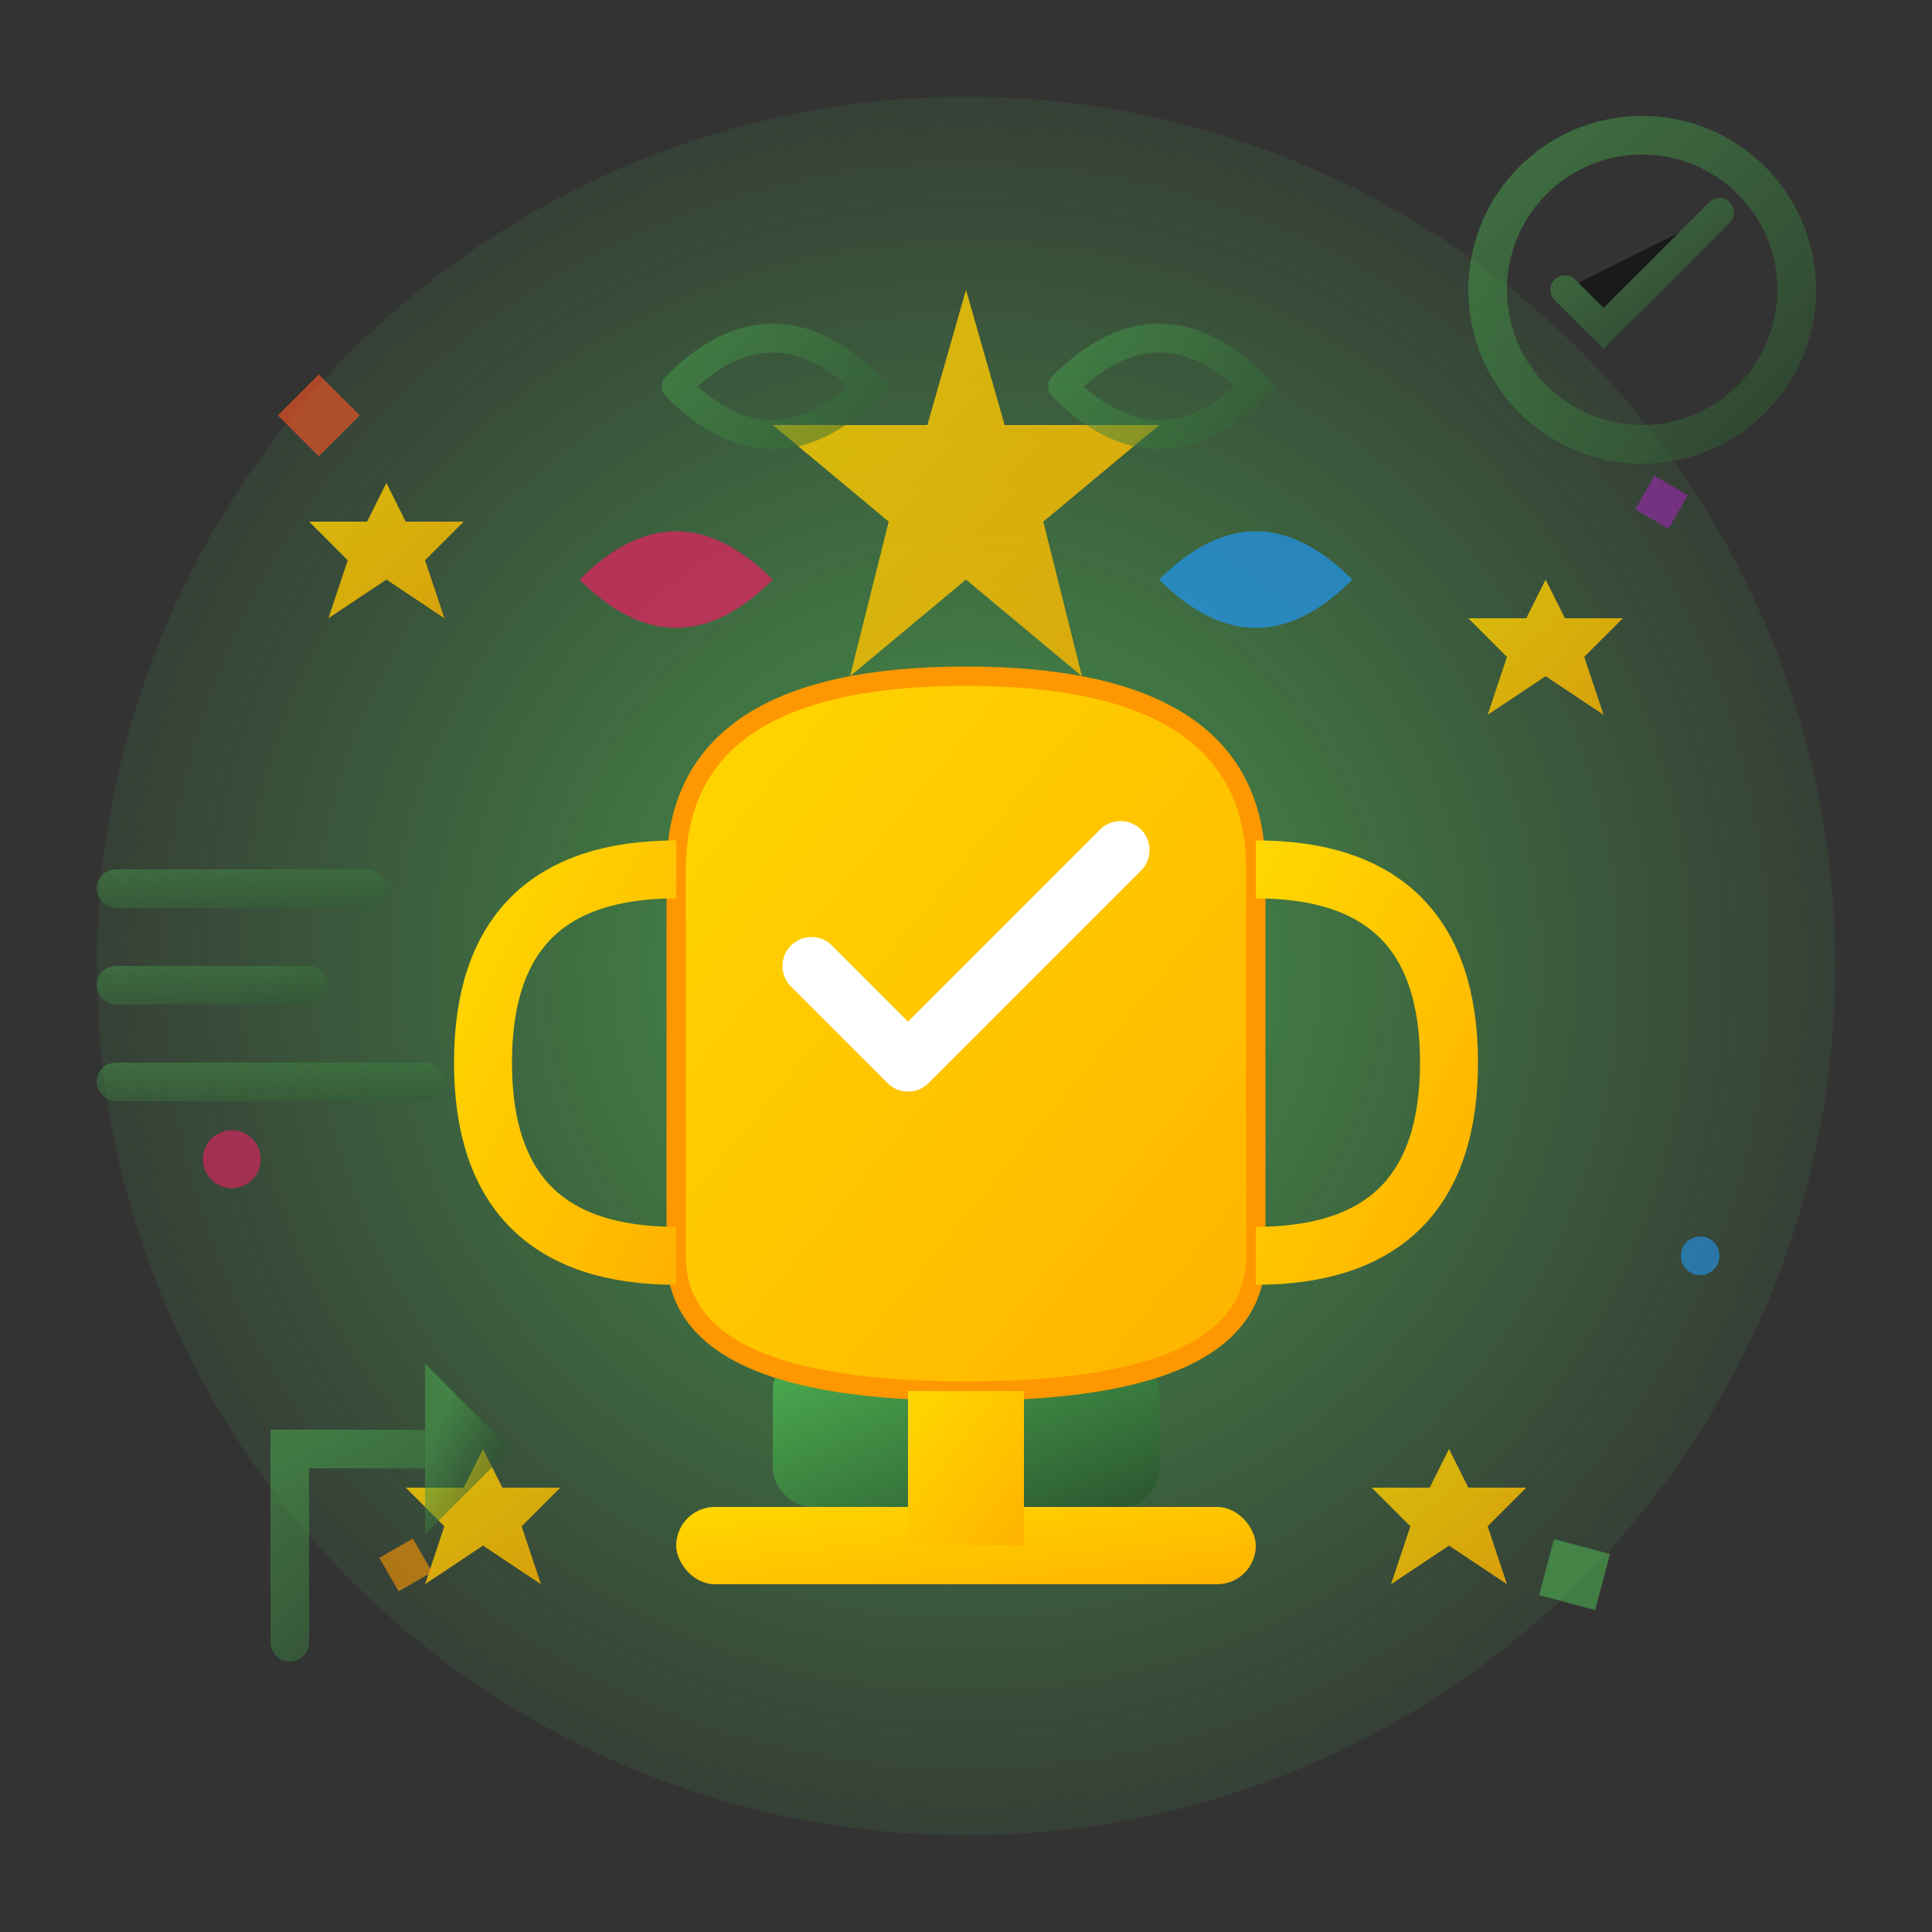 <svg xmlns="http://www.w3.org/2000/svg" viewBox="0 0 100 100" width="100" height="100">
  <rect x="0" y="0" width="100" height="100" fill="#333333" stroke="none"/>
  <defs>
    <linearGradient id="successGradient" x1="0%" y1="0%" x2="100%" y2="100%">
      <stop offset="0%" style="stop-color:#4caf50;stop-opacity:1" />
      <stop offset="100%" style="stop-color:#2c5530;stop-opacity:1" />
    </linearGradient>
    <linearGradient id="goldGradient" x1="0%" y1="0%" x2="100%" y2="100%">
      <stop offset="0%" style="stop-color:#ffd700;stop-opacity:1" />
      <stop offset="100%" style="stop-color:#ffb300;stop-opacity:1" />
    </linearGradient>
    <radialGradient id="celebrationGradient" cx="50%" cy="50%" r="50%">
      <stop offset="0%" style="stop-color:#4caf50;stop-opacity:0.8" />
      <stop offset="100%" style="stop-color:#4caf50;stop-opacity:0.1" />
    </radialGradient>
  </defs>
  
  <!-- Success radiation background -->
  <circle cx="50" cy="50" r="45" fill="url(#celebrationGradient)"/>
  
  <!-- Trophy base -->
  <rect x="40" y="70" width="20" height="8" rx="2" fill="url(#successGradient)"/>
  <rect x="35" y="78" width="30" height="4" rx="2" fill="url(#goldGradient)"/>
  
  <!-- Trophy cup -->
  <path d="M35 45 Q35 35 50 35 Q65 35 65 45 L65 65 Q65 72 50 72 Q35 72 35 65 Z" 
        fill="url(#goldGradient)" 
        stroke="#ff9800" 
        stroke-width="1"/>
  
  <!-- Trophy handles -->
  <path d="M65 45 Q75 45 75 55 Q75 65 65 65" 
        fill="none" 
        stroke="url(#goldGradient)" 
        stroke-width="3"/>
  <path d="M35 45 Q25 45 25 55 Q25 65 35 65" 
        fill="none" 
        stroke="url(#goldGradient)" 
        stroke-width="3"/>
  
  <!-- Trophy stem -->
  <rect x="47" y="72" width="6" height="8" fill="url(#goldGradient)"/>
  
  <!-- Success checkmark in trophy -->
  <path d="M42 50 L47 55 L58 44" 
        stroke="#fff" 
        stroke-width="3" 
        fill="none" 
        stroke-linecap="round" 
        stroke-linejoin="round"/>
  
  <!-- Achievement stars -->
  <g fill="url(#goldGradient)" opacity="0.8">
    <!-- Large star -->
    <path d="M50 15 L52 22 L60 22 L54 27 L56 35 L50 30 L44 35 L46 27 L40 22 L48 22 Z"/>
    
    <!-- Small stars -->
    <path d="M20 25 L21 27 L24 27 L22 29 L23 32 L20 30 L17 32 L18 29 L16 27 L19 27 Z"/>
    <path d="M80 30 L81 32 L84 32 L82 34 L83 37 L80 35 L77 37 L78 34 L76 32 L79 32 Z"/>
    <path d="M25 75 L26 77 L29 77 L27 79 L28 82 L25 80 L22 82 L23 79 L21 77 L24 77 Z"/>
    <path d="M75 75 L76 77 L79 77 L77 79 L78 82 L75 80 L72 82 L73 79 L71 77 L74 77 Z"/>
  </g>
  
  <!-- Success ribbons -->
  <g opacity="0.7">
    <path d="M30 30 Q35 25 40 30 Q35 35 30 30" fill="#e91e63"/>
    <path d="M60 30 Q65 25 70 30 Q65 35 60 30" fill="#2196f3"/>
  </g>
  
  <!-- Celebration confetti -->
  <g opacity="0.6">
    <rect x="15" y="20" width="3" height="3" fill="#ff5722" transform="rotate(45 16.5 21.5)"/>
    <rect x="85" y="25" width="2" height="2" fill="#9c27b0" transform="rotate(30 86 26)"/>
    <rect x="20" y="80" width="2" height="2" fill="#ff9800" transform="rotate(60 21 81)"/>
    <rect x="80" y="80" width="3" height="3" fill="#4caf50" transform="rotate(15 81.5 81.5)"/>
    <circle cx="12" cy="60" r="1.5" fill="#e91e63"/>
    <circle cx="88" cy="65" r="1" fill="#2196f3"/>
  </g>
  
  <!-- Success metrics -->
  <g stroke="url(#successGradient)" stroke-width="2" opacity="0.5">
    <!-- Growth arrow -->
    <path d="M15 85 L15 75 L25 75" fill="none" stroke-linecap="round"/>
    <polygon points="23,73 25,75 23,77" fill="url(#successGradient)"/>
    
    <!-- Achievement badge -->
    <circle cx="85" cy="15" r="8" fill="none"/>
    <path d="M81 15 L83 17 L89 11" stroke-width="1.5" stroke-linecap="round"/>
  </g>
  
  <!-- Progress indicators -->
  <g opacity="0.4">
    <rect x="5" y="45" width="15" height="2" rx="1" fill="url(#successGradient)"/>
    <rect x="5" y="50" width="12" height="2" rx="1" fill="url(#successGradient)"/>
    <rect x="5" y="55" width="18" height="2" rx="1" fill="url(#successGradient)"/>
  </g>
  
  <!-- Victory laurel -->
  <g stroke="url(#successGradient)" stroke-width="1.5" fill="none" opacity="0.5">
    <path d="M35 20 Q40 15 45 20 Q40 25 35 20" stroke-linecap="round"/>
    <path d="M55 20 Q60 15 65 20 Q60 25 55 20" stroke-linecap="round"/>
  </g>
</svg>
